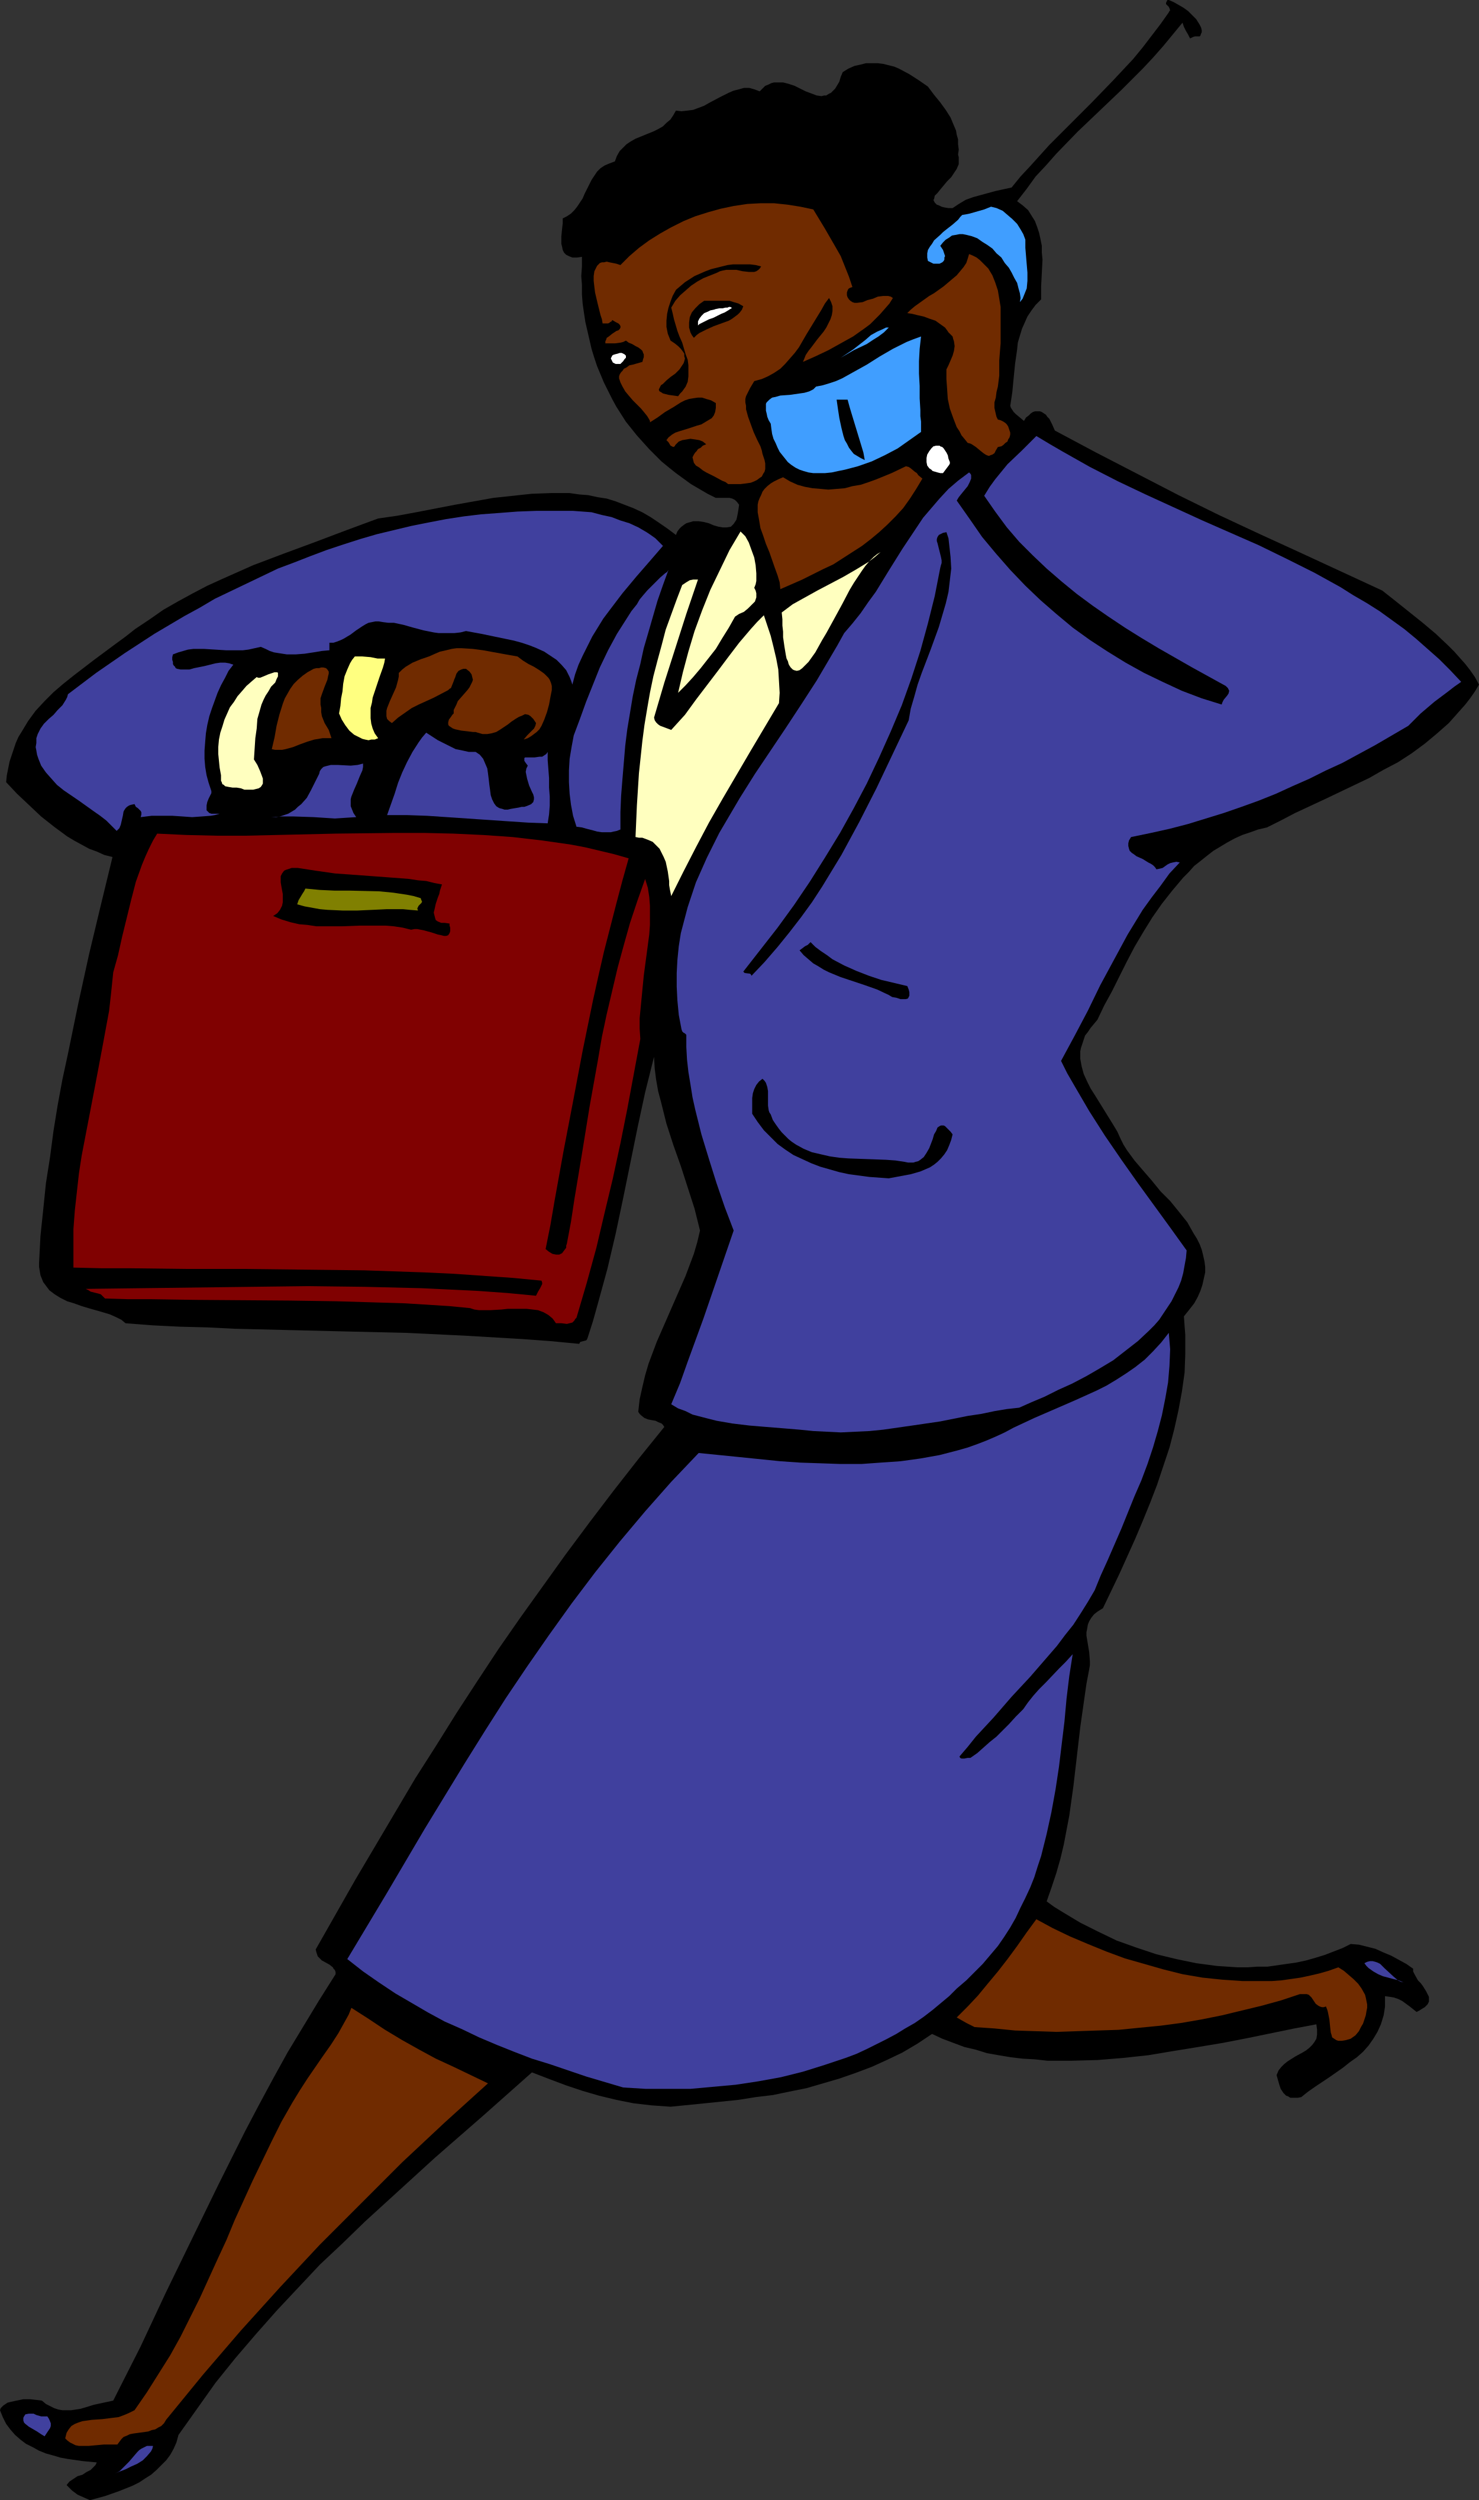 <?xml version="1.0" encoding="UTF-8" standalone="no"?>
<svg
   version="1.0"
   width="92.127mm"
   height="155.668mm"
   id="svg40"
   sodipodi:docname="In a Hurry 23.wmf"
   xmlns:inkscape="http://www.inkscape.org/namespaces/inkscape"
   xmlns:sodipodi="http://sodipodi.sourceforge.net/DTD/sodipodi-0.dtd"
   xmlns="http://www.w3.org/2000/svg"
   xmlns:svg="http://www.w3.org/2000/svg">
  <rect width="100%" height="100%" fill="#333333" stroke="none"/>
  <sodipodi:namedview
     id="namedview40"
     pagecolor="#ffffff"
     bordercolor="#000000"
     borderopacity="0.25"
     inkscape:showpageshadow="2"
     inkscape:pageopacity="0.0"
     inkscape:pagecheckerboard="0"
     inkscape:deskcolor="#d1d1d1"
     inkscape:document-units="mm" />
  <defs
     id="defs1">
    <pattern
       id="WMFhbasepattern"
       patternUnits="userSpaceOnUse"
       width="6"
       height="6"
       x="0"
       y="0" />
  </defs>
  <path
     style="fill:#000000;fill-opacity:1;fill-rule:evenodd;stroke:none"
     d="m 9.856,564.923 0.969,0.808 0.969,0.485 0.969,0.485 0.969,0.323 0.969,0.162 h 0.969 1.131 l 2.1,-0.323 1.131,-0.323 2.1,-0.646 2.262,-0.485 2.262,-0.485 6.463,-12.766 5.978,-12.766 6.14,-12.604 6.14,-12.604 6.301,-12.604 3.232,-6.14 3.393,-6.302 3.393,-6.14 3.716,-6.14 3.716,-6.14 3.878,-6.14 v -0.485 l -0.162,-0.485 -0.323,-0.323 -0.162,-0.323 -0.808,-0.646 -1.777,-0.97 -0.646,-0.646 -0.323,-0.323 -0.162,-0.485 -0.162,-0.485 -0.162,-0.646 4.686,-8.241 4.686,-8.241 4.686,-7.918 4.686,-7.918 4.686,-7.918 4.847,-7.595 4.847,-7.756 4.847,-7.433 5.009,-7.595 5.17,-7.433 5.332,-7.433 5.332,-7.433 5.655,-7.595 5.655,-7.433 5.817,-7.433 6.14,-7.595 -0.323,-0.485 -0.323,-0.323 -0.808,-0.323 -0.646,-0.323 -0.969,-0.162 -0.808,-0.162 -0.808,-0.323 -0.808,-0.646 -0.323,-0.323 -0.323,-0.485 0.323,-2.909 0.646,-2.909 0.646,-2.747 0.808,-2.747 0.969,-2.585 0.969,-2.585 2.262,-5.171 2.262,-5.171 2.262,-5.171 0.969,-2.585 0.969,-2.585 0.808,-2.747 0.646,-2.747 -0.646,-2.585 -0.646,-2.585 -1.616,-5.009 -1.616,-5.009 -1.777,-5.009 -1.616,-5.009 -1.293,-5.171 -0.646,-2.424 -0.485,-2.747 -0.323,-2.585 -0.162,-2.747 -2.1,8.403 -1.777,8.241 -3.393,16.644 -1.777,8.403 -1.939,8.241 -2.262,8.241 -1.131,4.04 -1.293,4.04 -0.162,0.323 -0.162,0.162 -1.293,0.323 -0.162,0.162 -0.162,0.323 -6.786,-0.646 -6.625,-0.485 -13.734,-0.808 -13.572,-0.646 -13.734,-0.323 -13.411,-0.323 -13.249,-0.323 -6.463,-0.323 -6.463,-0.162 -6.463,-0.323 -6.301,-0.485 -0.969,-0.808 -1.293,-0.646 -1.454,-0.646 -1.616,-0.485 -3.393,-0.97 -1.616,-0.485 -1.777,-0.646 -1.616,-0.485 -1.616,-0.808 -1.293,-0.808 -1.293,-0.97 -0.485,-0.646 -0.485,-0.646 -0.485,-0.646 -0.323,-0.808 -0.323,-0.808 -0.162,-0.97 -0.162,-0.97 v -0.97 l 0.323,-6.302 0.646,-6.14 0.646,-6.302 0.969,-6.14 0.808,-6.14 0.969,-5.979 1.131,-6.14 1.293,-5.979 2.424,-11.796 2.585,-11.796 2.747,-11.473 2.747,-11.311 -1.939,-0.485 -1.777,-0.808 -1.777,-0.646 -1.777,-0.97 -1.777,-0.97 -1.616,-0.97 -3.07,-2.262 -3.07,-2.424 -2.908,-2.747 -2.747,-2.585 -2.585,-2.747 0.162,-1.616 0.323,-1.616 0.323,-1.616 0.485,-1.454 0.485,-1.454 0.485,-1.454 0.646,-1.454 0.808,-1.293 1.454,-2.424 1.777,-2.424 2.1,-2.262 2.1,-2.101 2.262,-1.939 2.424,-1.939 4.847,-3.717 5.009,-3.717 2.424,-1.778 2.262,-1.778 3.393,-2.262 3.232,-2.262 3.393,-1.939 3.555,-1.939 3.393,-1.778 3.555,-1.616 7.271,-3.232 7.271,-2.747 7.433,-2.747 7.271,-2.747 7.433,-2.747 4.524,-0.646 4.363,-0.808 9.21,-1.778 4.524,-0.808 4.524,-0.808 4.524,-0.485 4.524,-0.485 4.524,-0.162 h 2.262 2.1 l 2.262,0.323 2.1,0.162 2.262,0.485 2.1,0.323 2.1,0.646 2.1,0.808 2.1,0.808 2.1,0.97 1.939,1.131 1.939,1.293 2.1,1.454 1.939,1.454 0.323,-0.808 0.485,-0.646 0.485,-0.485 0.646,-0.485 0.485,-0.323 0.485,-0.162 0.646,-0.162 0.485,-0.162 h 1.293 l 1.131,0.162 1.293,0.323 1.131,0.485 1.131,0.323 0.969,0.162 h 0.969 l 0.969,-0.162 0.323,-0.323 0.323,-0.323 0.323,-0.485 0.323,-0.485 0.162,-0.646 0.162,-0.808 0.162,-0.97 0.162,-1.131 -0.485,-0.646 -0.485,-0.485 -0.646,-0.323 -0.646,-0.162 h -0.808 -0.808 -0.808 -0.808 l -1.939,-0.97 -1.939,-1.131 -1.939,-1.131 -1.777,-1.293 -1.777,-1.293 -1.616,-1.293 -1.777,-1.454 -1.454,-1.454 -1.454,-1.454 -1.454,-1.616 -1.454,-1.616 -1.293,-1.616 -1.293,-1.616 -1.131,-1.778 -1.131,-1.778 -0.969,-1.778 -0.969,-1.939 -0.969,-1.939 -0.808,-1.939 -0.808,-1.939 -0.646,-1.939 -0.646,-2.101 -0.485,-2.101 -0.485,-2.101 -0.485,-2.101 -0.323,-2.101 -0.323,-2.262 -0.162,-2.101 v -2.262 l -0.162,-2.101 0.162,-2.262 v -2.262 l -1.131,0.162 h -1.131 l -0.808,-0.323 -0.646,-0.323 -0.485,-0.485 -0.323,-0.646 -0.162,-0.808 -0.162,-0.646 v -1.778 l 0.162,-1.616 0.162,-1.454 v -1.131 l 0.969,-0.485 0.969,-0.646 0.808,-0.808 0.646,-0.808 0.646,-0.97 0.646,-0.97 0.485,-1.131 0.485,-0.97 1.131,-2.262 0.646,-0.97 0.646,-0.97 0.808,-0.808 0.969,-0.646 1.131,-0.485 1.293,-0.485 0.485,-1.293 0.646,-1.131 0.808,-0.808 0.808,-0.808 0.969,-0.646 1.131,-0.646 4.363,-1.778 0.969,-0.485 1.131,-0.646 0.808,-0.808 0.969,-0.808 0.646,-0.97 0.646,-1.131 1.293,0.162 1.454,-0.162 1.293,-0.162 1.293,-0.485 1.293,-0.485 1.131,-0.646 2.424,-1.293 2.262,-1.131 1.131,-0.485 1.293,-0.323 1.131,-0.323 h 1.293 l 1.131,0.323 1.293,0.485 0.646,-0.646 0.646,-0.646 0.808,-0.323 0.646,-0.323 0.646,-0.162 h 0.808 1.293 l 1.293,0.323 1.454,0.485 1.293,0.646 1.293,0.646 1.293,0.485 1.293,0.485 1.131,0.162 0.646,-0.162 h 0.485 l 0.485,-0.323 0.646,-0.323 0.485,-0.485 0.485,-0.485 0.485,-0.808 0.485,-0.808 0.323,-1.131 0.485,-1.131 1.293,-0.808 1.454,-0.646 1.454,-0.323 1.293,-0.323 h 1.454 1.293 l 1.293,0.162 1.293,0.323 1.293,0.323 1.131,0.485 2.424,1.293 2.262,1.454 2.1,1.454 1.454,1.939 1.454,1.778 1.293,1.778 1.131,1.778 0.808,1.939 0.485,1.131 0.162,0.97 0.323,1.131 v 1.131 l 0.162,1.293 -0.162,1.131 0.162,0.646 v 0.485 0.646 0.485 l -0.485,1.131 -0.646,0.97 -0.646,0.97 -0.969,0.97 -0.808,0.97 -0.808,0.97 -0.646,0.808 -0.646,0.646 -0.162,0.808 -0.162,0.162 0.162,0.323 0.162,0.323 0.162,0.162 0.323,0.323 0.485,0.162 0.646,0.323 0.646,0.162 0.969,0.162 h 0.969 l 1.454,-0.97 1.616,-0.97 1.777,-0.646 1.777,-0.485 3.555,-0.97 3.716,-0.808 2.1,-2.585 2.262,-2.424 4.524,-5.009 5.009,-5.009 5.009,-5.009 4.847,-5.009 4.847,-5.171 2.262,-2.747 2.1,-2.747 2.1,-2.747 1.939,-2.747 0.162,-0.323 0.162,-0.162 L 275.327,1.939 275.165,1.616 274.842,1.293 274.519,0.97 V 0.646 L 274.681,0.323 274.842,0 h 0.323 l 1.131,0.485 1.131,0.646 1.131,0.646 1.131,0.808 0.969,0.97 0.969,0.97 0.808,1.293 0.323,0.646 0.162,0.646 v 0.485 l -0.162,0.323 -0.162,0.485 -0.162,0.162 h -0.323 -0.808 l -0.485,0.162 -0.646,0.323 -0.485,-0.97 -0.485,-0.808 -0.485,-0.97 -0.323,-0.97 -2.262,2.747 -2.262,2.747 -2.424,2.747 -2.424,2.585 -5.009,5.009 -10.341,9.857 -5.009,5.171 -2.424,2.747 -2.424,2.585 -2.1,2.909 -2.262,2.909 1.293,0.97 1.293,1.131 0.808,1.293 0.808,1.293 0.485,1.293 0.485,1.454 0.323,1.454 0.323,1.616 v 1.616 l 0.162,1.616 -0.323,6.302 v 3.07 l -1.293,1.293 -0.969,1.293 -0.969,1.454 -0.646,1.454 -0.646,1.454 -0.485,1.616 -0.485,1.616 -0.162,1.616 -0.485,3.393 -0.323,3.232 -0.323,3.393 -0.485,3.232 0.162,0.485 0.323,0.485 0.323,0.485 0.485,0.485 0.969,0.808 0.969,0.808 0.485,-0.808 0.646,-0.485 0.485,-0.485 0.485,-0.323 0.485,-0.162 h 0.485 0.646 l 0.485,0.162 0.485,0.323 0.485,0.323 0.323,0.485 0.485,0.485 0.646,1.293 0.646,1.454 9.695,5.171 9.695,5.009 9.695,5.009 9.533,4.686 9.695,4.525 9.533,4.363 19.228,8.888 3.07,2.424 3.232,2.585 3.232,2.585 3.07,2.585 2.908,2.747 1.454,1.454 1.293,1.454 1.293,1.454 1.131,1.454 1.131,1.616 0.969,1.778 -0.969,1.616 -1.131,1.616 -1.131,1.454 -1.293,1.454 -2.585,2.909 -2.747,2.424 -2.908,2.424 -3.07,2.262 -3.232,2.101 -3.393,1.778 -3.393,1.939 -3.393,1.616 -7.109,3.393 -6.948,3.232 -3.393,1.778 -3.232,1.616 -2.1,0.485 -1.777,0.646 -1.939,0.646 -1.777,0.808 -1.777,0.97 -1.616,0.97 -1.616,0.97 -1.454,1.131 -1.616,1.293 -1.454,1.131 -1.293,1.454 -1.293,1.293 -2.585,3.07 -2.424,3.07 -2.262,3.232 -2.1,3.393 -2.1,3.555 -1.777,3.393 -1.777,3.555 -1.777,3.555 -1.777,3.232 -1.616,3.393 -0.808,0.97 -0.808,0.97 -0.646,0.97 -0.646,0.808 -0.323,0.97 -0.323,0.97 -0.323,0.97 -0.162,0.808 v 0.97 0.808 l 0.323,1.778 0.485,1.778 0.808,1.778 0.808,1.616 1.131,1.778 2.1,3.393 2.1,3.393 0.969,1.616 0.808,1.778 0.646,1.293 0.808,1.293 1.777,2.424 1.939,2.262 2.1,2.424 2.1,2.585 2.262,2.262 2.1,2.585 1.939,2.424 1.454,2.585 0.808,1.293 0.646,1.293 0.485,1.293 0.323,1.293 0.323,1.454 0.162,1.293 v 1.293 l -0.323,1.454 -0.323,1.454 -0.485,1.454 -0.646,1.454 -0.808,1.454 -1.131,1.454 -1.293,1.616 0.162,2.262 0.162,2.101 v 4.525 l -0.162,4.363 -0.646,4.525 -0.808,4.363 -0.969,4.363 -1.131,4.363 -1.454,4.363 -1.454,4.363 -1.616,4.201 -1.777,4.363 -1.777,4.201 -3.716,8.241 -3.878,8.08 -1.293,0.808 -0.808,0.646 -0.646,0.808 -0.485,0.808 -0.323,0.808 -0.162,0.97 -0.162,0.808 v 0.808 l 0.323,1.939 0.323,1.939 0.162,2.101 v 0.97 l -0.162,0.97 -0.646,3.393 -0.485,3.393 -0.969,6.787 -1.616,13.897 -0.969,6.948 -0.646,3.393 -0.646,3.393 -0.808,3.393 -0.969,3.393 -1.131,3.393 -1.131,3.232 1.777,1.293 2.1,1.293 4.039,2.424 4.201,2.101 4.363,2.101 4.524,1.616 4.847,1.616 4.686,1.131 4.686,0.97 4.847,0.646 2.424,0.162 2.424,0.162 h 2.424 l 2.262,-0.162 h 2.424 l 2.262,-0.323 2.262,-0.323 2.262,-0.323 2.262,-0.485 2.262,-0.646 2.1,-0.646 2.1,-0.808 2.1,-0.808 1.939,-0.97 1.939,0.162 1.939,0.485 1.939,0.485 1.777,0.808 1.939,0.808 1.777,0.97 1.777,0.97 1.616,1.131 v 0.646 l 0.323,0.646 0.808,1.454 0.646,0.646 0.485,0.646 0.808,1.293 0.323,0.646 0.323,0.646 v 0.485 0.646 l -0.323,0.646 -0.646,0.646 -0.808,0.485 -0.485,0.323 -0.646,0.323 -1.616,-1.293 -1.777,-1.293 -0.969,-0.485 -0.969,-0.323 -0.969,-0.162 -1.131,-0.162 v 1.293 1.131 l -0.162,1.131 -0.162,0.97 -0.646,2.101 -0.808,1.778 -0.969,1.616 -1.131,1.616 -1.293,1.454 -1.454,1.293 -1.616,1.131 -1.616,1.293 -3.232,2.262 -3.393,2.262 -1.616,1.131 -1.616,1.293 -0.808,0.162 h -0.646 -0.646 -0.485 l -0.485,-0.323 -0.485,-0.162 -0.646,-0.646 -0.646,-0.97 -0.323,-0.97 -0.646,-2.262 0.485,-1.131 0.646,-0.808 0.646,-0.646 0.808,-0.646 1.777,-1.131 1.777,-0.97 0.808,-0.485 0.808,-0.646 0.646,-0.646 0.485,-0.646 0.485,-0.808 0.162,-0.97 v -1.131 l -0.162,-1.293 -2.585,0.485 -2.585,0.485 -5.494,1.131 -5.494,1.131 -5.817,1.131 -5.817,0.97 -5.978,0.97 -5.817,0.97 -5.978,0.646 -5.978,0.485 -5.978,0.162 h -2.908 -2.908 l -2.908,-0.323 -2.908,-0.162 -2.747,-0.323 -2.908,-0.485 -2.747,-0.485 -2.585,-0.808 -2.747,-0.646 -2.585,-0.97 -2.585,-0.97 -2.424,-1.131 -3.393,2.262 -3.555,2.101 -3.716,1.778 -3.555,1.616 -3.878,1.454 -3.716,1.293 -3.878,1.131 -3.878,1.131 -4.039,0.808 -3.878,0.808 -4.039,0.485 -4.039,0.646 -7.917,0.808 -8.079,0.808 -2.262,-0.162 -2.262,-0.162 -4.201,-0.485 -4.039,-0.808 -4.039,-0.97 -3.878,-1.131 -3.878,-1.293 -3.878,-1.454 -4.201,-1.616 -11.472,10.18 -11.31,9.857 -10.987,10.019 -5.494,5.009 -5.332,5.171 -5.332,5.009 -5.009,5.332 -5.009,5.333 -5.009,5.656 -4.847,5.656 -4.686,5.817 -4.363,6.14 -4.363,6.14 -0.485,1.778 -0.646,1.454 -0.808,1.454 -0.969,1.293 -1.131,1.131 -1.131,1.131 -1.293,1.131 -1.293,0.808 -1.454,0.97 -1.616,0.808 -1.616,0.646 -1.616,0.646 -3.232,1.131 -3.555,0.97 -1.454,-0.646 -1.454,-0.646 -1.293,-0.97 -0.646,-0.646 -0.646,-0.646 0.646,-0.808 0.969,-0.646 0.969,-0.646 1.131,-0.323 0.969,-0.646 0.969,-0.485 0.808,-0.808 0.323,-0.323 0.323,-0.646 -3.393,-0.323 -3.393,-0.485 -1.777,-0.323 -1.616,-0.485 -1.777,-0.485 L 9.21,576.719 7.756,575.911 6.14,575.103 4.847,574.133 3.555,573.002 2.424,571.709 1.454,570.417 0.646,568.801 0,567.185 l 0.162,-0.485 0.323,-0.323 0.323,-0.323 0.485,-0.323 0.485,-0.323 0.646,-0.162 1.454,-0.323 1.616,-0.323 h 1.616 l 1.454,0.162 z"
     id="path1" />
  <path
     style="fill:#40409e;fill-opacity:1;fill-rule:evenodd;stroke:none"
     d="m 11.149,568.639 0.323,0.485 0.162,0.323 0.323,0.808 v 0.646 l -0.162,0.485 -0.323,0.485 -0.323,0.485 -0.646,0.97 -0.808,-0.485 -0.969,-0.646 -1.939,-1.131 -0.808,-0.646 -0.323,-0.323 -0.162,-0.485 v -0.323 -0.323 l 0.162,-0.323 0.323,-0.485 0.808,-0.162 h 0.646 0.485 l 0.646,0.323 1.131,0.323 h 0.646 z"
     id="path2" />
  <path
     style="fill:#702b00;fill-opacity:1;fill-rule:evenodd;stroke:none"
     d="m 31.669,567.185 2.908,-4.201 2.747,-4.363 2.747,-4.363 2.424,-4.363 2.262,-4.525 2.262,-4.525 4.201,-9.211 2.1,-4.525 1.939,-4.686 4.201,-9.211 2.262,-4.686 2.262,-4.686 2.262,-4.525 2.585,-4.525 1.777,-2.909 1.777,-2.747 1.777,-2.585 1.777,-2.585 1.939,-2.747 1.777,-2.747 1.616,-2.909 0.808,-1.454 0.646,-1.616 4.039,2.585 3.878,2.585 4.039,2.424 4.039,2.262 3.878,2.101 4.201,1.939 8.079,3.878 -10.179,9.211 -10.018,9.372 -9.695,9.695 -9.695,9.695 -9.371,10.019 -9.21,10.18 -8.887,10.342 -8.725,10.665 -0.485,0.808 -0.646,0.646 -0.646,0.323 -0.808,0.485 -0.808,0.162 -0.808,0.323 -3.555,0.485 -0.808,0.162 -0.646,0.323 -0.808,0.323 -0.485,0.485 -0.485,0.646 -0.485,0.646 h -1.616 -1.616 l -1.777,0.162 -1.777,0.162 h -1.454 -0.808 l -0.808,-0.162 -0.646,-0.323 -0.646,-0.323 -0.646,-0.485 -0.485,-0.485 0.323,-1.293 0.485,-0.808 0.646,-0.808 0.808,-0.485 0.808,-0.323 0.969,-0.323 1.131,-0.162 1.131,-0.162 2.424,-0.162 2.585,-0.323 1.293,-0.162 1.293,-0.485 1.131,-0.485 z"
     id="path3" />
  <path
     style="fill:#40409e;fill-opacity:1;fill-rule:evenodd;stroke:none"
     d="m 15.996,163.369 6.625,-5.009 6.786,-4.686 6.948,-4.525 7.109,-4.201 3.555,-1.939 3.555,-2.101 3.716,-1.778 3.716,-1.778 3.716,-1.778 3.716,-1.778 3.878,-1.454 3.716,-1.454 3.878,-1.454 3.878,-1.293 4.039,-1.293 3.878,-1.131 4.039,-0.97 4.039,-0.97 4.039,-0.808 4.201,-0.808 4.201,-0.646 4.039,-0.485 4.363,-0.323 4.201,-0.323 4.363,-0.162 h 4.363 4.363 l 4.363,0.323 2.424,0.646 2.262,0.485 2.1,0.808 2.1,0.646 2.1,0.97 1.939,1.131 0.969,0.646 1.131,0.808 0.808,0.808 0.969,0.97 -3.07,3.555 -3.232,3.717 -3.232,3.878 -3.07,4.04 -1.454,1.939 -1.293,2.101 -1.293,2.101 -1.131,2.262 -1.131,2.262 -0.969,2.101 -0.808,2.262 -0.646,2.424 -0.323,-0.97 -0.323,-0.808 -0.808,-1.616 -1.131,-1.293 -1.131,-1.131 -1.454,-0.97 -1.454,-0.97 -1.777,-0.808 -1.616,-0.646 -1.939,-0.646 -1.777,-0.485 -3.878,-0.808 -3.878,-0.808 -1.777,-0.323 -1.777,-0.323 -1.293,0.323 -1.454,0.162 h -1.293 -1.293 -1.131 l -1.131,-0.162 -2.424,-0.485 -2.424,-0.646 -2.262,-0.646 -2.262,-0.485 h -1.293 l -1.293,-0.162 -0.969,-0.162 h -0.808 l -0.808,0.162 -0.808,0.162 -0.646,0.323 -0.808,0.485 -1.454,0.97 -1.293,0.97 -1.616,0.97 -0.646,0.323 -0.808,0.323 -0.969,0.323 h -0.969 v 1.778 l -1.777,0.162 -1.939,0.323 -2.1,0.323 -2.1,0.162 h -2.1 l -2.1,-0.323 -0.969,-0.162 -0.969,-0.323 -0.969,-0.485 -1.131,-0.485 -1.454,0.323 -1.454,0.323 -1.293,0.162 H 55.906 53.159 l -2.585,-0.162 -2.585,-0.162 H 45.565 l -1.293,0.162 -1.131,0.323 -1.131,0.323 -1.293,0.485 -0.162,0.646 v 0.646 l 0.162,0.485 v 0.485 l 0.162,0.323 0.323,0.323 0.162,0.323 0.323,0.162 0.808,0.162 h 0.969 1.131 l 1.131,-0.323 2.424,-0.485 2.585,-0.646 1.131,-0.162 h 1.131 l 0.969,0.162 0.969,0.323 -1.131,1.454 -0.808,1.616 -0.969,1.778 -0.808,1.778 -0.646,1.778 -0.646,1.778 -0.646,1.939 -0.485,2.101 -0.323,1.939 -0.162,1.939 -0.162,2.101 v 1.939 l 0.162,1.939 0.323,1.939 0.485,1.778 0.646,1.939 v 0.162 0.323 l -0.323,0.646 -0.323,0.646 -0.323,0.808 -0.162,0.808 v 0.808 0.323 l 0.323,0.323 0.323,0.323 0.485,0.162 h 1.939 l -1.131,0.323 -0.969,0.162 -2.1,0.162 -2.262,0.162 -2.262,-0.162 -2.424,-0.162 h -2.424 -2.424 l -2.585,0.323 0.162,-0.646 v -0.485 l -0.162,-0.323 -0.646,-0.646 -0.485,-0.323 -0.162,-0.323 -0.162,-0.323 -0.808,0.162 -0.485,0.162 -0.485,0.323 -0.323,0.323 -0.323,0.485 -0.162,0.323 -0.162,0.97 -0.485,2.101 -0.323,0.808 -0.323,0.323 -0.323,0.323 -1.131,-1.131 -1.293,-1.293 -1.454,-1.131 -1.616,-1.131 -3.393,-2.424 -3.555,-2.424 -1.616,-1.293 -1.293,-1.454 -1.293,-1.454 -1.131,-1.616 -0.323,-0.808 -0.323,-0.808 -0.323,-0.97 -0.162,-0.97 -0.162,-0.808 0.162,-0.97 v -1.131 l 0.323,-0.97 0.323,-0.646 0.323,-0.646 0.808,-1.131 1.131,-1.131 1.131,-0.97 0.969,-1.131 1.131,-1.131 0.808,-1.293 0.323,-0.646 z"
     id="path4" />
  <path
     style="fill:#800101;fill-opacity:1;fill-rule:evenodd;stroke:none"
     d="m 37.001,196.172 6.948,0.323 6.948,0.162 h 7.109 l 6.948,-0.162 14.057,-0.323 13.896,-0.162 h 6.948 l 6.948,0.162 6.948,0.323 6.948,0.485 6.948,0.808 3.393,0.485 3.393,0.485 3.393,0.646 3.393,0.808 3.393,0.808 3.393,0.97 -1.454,5.171 -1.454,5.494 -1.454,5.656 -1.454,5.656 -1.293,5.656 -1.293,5.817 -2.424,11.796 -2.262,11.958 -2.262,11.796 -2.1,11.635 -0.969,5.656 -1.131,5.656 0.808,0.646 0.808,0.485 0.808,0.162 h 0.808 l 0.646,-0.323 0.485,-0.646 0.485,-0.646 v -0.485 l 0.162,-0.485 0.969,-5.171 0.808,-5.333 1.777,-10.665 1.777,-10.988 1.939,-10.827 0.969,-5.656 1.131,-5.333 1.293,-5.494 1.293,-5.494 1.454,-5.333 1.454,-5.171 1.777,-5.332 1.777,-5.009 0.646,2.101 0.323,2.101 0.162,2.101 v 2.262 2.262 l -0.162,2.262 -0.646,4.848 -0.646,4.848 -0.485,5.009 -0.485,5.009 v 2.424 l 0.162,2.424 -3.07,16.482 -1.616,8.08 -1.777,8.241 -1.939,8.08 -1.939,8.241 -2.262,8.241 -2.424,8.241 -0.323,0.323 -0.162,0.323 -0.485,0.485 -0.646,0.162 -0.646,0.162 -1.293,-0.162 h -0.646 -0.646 l -0.323,-0.485 -0.485,-0.646 -0.969,-0.808 -1.131,-0.646 -1.293,-0.485 -1.293,-0.162 -1.454,-0.162 h -1.454 -1.454 -1.454 l -1.454,0.162 -2.747,0.162 h -1.293 -1.293 l -1.131,-0.162 -0.969,-0.323 -5.009,-0.485 -5.17,-0.323 -5.17,-0.323 -5.332,-0.162 -10.826,-0.323 -10.987,-0.162 -21.974,-0.162 -10.826,-0.162 h -5.332 l -5.332,-0.162 -0.485,-0.485 -0.485,-0.485 -0.485,-0.162 -0.646,-0.162 -1.293,-0.323 -0.485,-0.323 -0.646,-0.323 12.926,-0.162 13.088,-0.162 13.088,-0.162 13.249,-0.162 13.249,0.162 13.411,0.323 6.786,0.323 6.625,0.323 6.786,0.485 6.786,0.646 0.485,-0.97 0.485,-0.808 0.485,-0.97 v -0.323 l -0.162,-0.485 -6.786,-0.646 -6.948,-0.485 -6.948,-0.485 -6.948,-0.323 -14.057,-0.485 -13.896,-0.162 -14.057,-0.162 H 44.11 l -13.572,-0.162 h -6.625 l -6.625,-0.162 v -4.525 -4.525 l 0.323,-4.363 0.485,-4.363 0.485,-4.363 0.646,-4.201 1.616,-8.403 0.808,-4.201 0.808,-4.201 1.616,-8.564 0.808,-4.363 0.808,-4.363 0.485,-4.363 0.485,-4.686 1.131,-4.04 0.969,-4.363 2.1,-8.564 1.131,-4.363 1.454,-4.04 0.808,-1.939 0.808,-1.778 0.969,-1.939 z"
     id="path5" />
  <path
     style="fill:#40409e;fill-opacity:1;fill-rule:evenodd;stroke:none"
     d="m 36.032,575.588 -0.162,0.646 -0.323,0.646 -0.969,1.131 -0.969,0.97 -1.293,0.808 -1.454,0.646 -1.293,0.646 -2.908,1.131 0.808,-0.323 0.646,-0.323 1.131,-1.131 1.131,-1.131 0.969,-1.131 0.969,-1.131 0.485,-0.485 0.485,-0.323 0.646,-0.323 0.646,-0.323 h 0.808 z"
     id="path6" />
  <path
     style="fill:#ffffbf;fill-opacity:1;fill-rule:evenodd;stroke:none"
     d="m 60.43,159.329 0.323,0.162 h 0.485 l 0.808,-0.323 1.131,-0.485 0.969,-0.323 0.485,-0.162 h 0.485 0.162 l 0.162,0.162 v 0.323 0.485 l -0.323,0.646 -0.323,0.808 -0.969,0.97 -0.646,1.131 -0.646,0.97 -0.485,0.97 -0.485,1.131 -0.323,1.131 -0.646,2.262 -0.162,2.262 -0.323,2.262 -0.323,5.009 0.808,1.293 0.646,1.454 0.485,1.293 0.162,0.485 v 0.646 0.485 l -0.162,0.323 -0.323,0.485 -0.485,0.323 -0.646,0.162 -0.646,0.162 h -0.969 -1.131 l -0.808,-0.323 -0.969,-0.162 h -0.969 l -0.969,-0.162 -0.808,-0.162 -0.323,-0.323 -0.323,-0.162 -0.162,-0.485 -0.162,-0.323 v -0.646 -0.646 l -0.323,-1.778 -0.162,-1.616 -0.162,-1.616 v -1.616 l 0.162,-1.778 0.323,-1.616 0.485,-1.454 0.485,-1.616 0.646,-1.454 0.646,-1.454 0.969,-1.293 0.808,-1.293 1.131,-1.293 0.969,-1.131 1.293,-1.131 z"
     id="path7" />
  <path
     style="fill:#000000;fill-opacity:1;fill-rule:evenodd;stroke:none"
     d="m 70.124,204.251 2.1,0.323 2.1,0.323 4.524,0.646 8.887,0.646 4.363,0.323 4.201,0.323 2.1,0.323 1.939,0.162 1.939,0.485 1.777,0.323 -0.485,1.454 -0.162,0.808 -0.323,0.808 -0.485,1.454 -0.323,1.454 -0.162,0.646 0.162,0.646 0.162,0.646 0.162,0.485 0.485,0.323 0.808,0.323 h 0.808 l 1.131,0.162 v 0.485 l 0.162,0.485 v 0.808 l -0.162,0.485 -0.323,0.485 -0.485,0.162 h -0.485 l -0.646,-0.162 -0.808,-0.162 -1.454,-0.485 -1.777,-0.485 -0.808,-0.162 -0.808,-0.162 h -0.646 l -0.808,0.162 -1.939,-0.485 -2.1,-0.323 -1.939,-0.162 h -2.1 -4.039 l -4.201,0.162 h -4.039 -1.939 l -2.1,-0.323 -1.939,-0.162 -2.1,-0.485 -2.1,-0.646 -1.939,-0.808 0.485,-0.323 0.485,-0.323 0.646,-0.808 0.485,-0.97 0.162,-0.808 v -0.97 -0.97 l -0.323,-1.778 -0.162,-0.97 v -0.808 -0.646 l 0.323,-0.646 0.485,-0.646 0.323,-0.162 0.485,-0.162 0.485,-0.162 0.485,-0.162 h 0.808 z"
     id="path8" />
  <path
     style="fill:#40409e;fill-opacity:1;fill-rule:evenodd;stroke:none"
     d="m 75.133,182.113 0.162,-0.646 0.323,-0.485 0.485,-0.485 0.485,-0.162 0.646,-0.162 0.646,-0.162 h 1.616 l 3.07,0.162 1.616,-0.162 0.646,-0.162 0.646,-0.162 v 0.808 l -0.162,0.808 -0.646,1.454 -0.646,1.616 -0.646,1.454 -0.646,1.616 -0.162,0.646 v 0.808 0.808 l 0.323,0.808 0.323,0.808 0.646,0.97 -2.585,0.162 -2.424,0.162 -5.009,-0.323 -4.847,-0.162 h -2.585 l -2.585,0.162 h 1.131 l 0.969,-0.162 0.969,-0.323 0.969,-0.323 0.808,-0.485 0.808,-0.485 0.646,-0.646 0.808,-0.646 1.293,-1.454 0.969,-1.778 0.969,-1.939 z"
     id="path9" />
  <path
     style="fill:#702b00;fill-opacity:1;fill-rule:evenodd;stroke:none"
     d="m 73.841,157.39 0.646,-0.162 h 0.646 l 0.485,-0.162 h 0.485 l 0.646,0.162 0.323,0.323 0.323,0.485 v 0.485 l -0.162,0.646 -0.162,0.808 -0.646,1.616 -0.646,1.778 -0.323,0.97 v 0.646 0.808 l 0.162,0.808 v 0.97 l 0.162,0.97 0.323,0.808 0.323,0.808 0.969,1.616 0.323,0.97 0.323,0.97 h -0.969 -1.131 l -0.969,0.162 -0.969,0.162 -1.616,0.485 -1.777,0.646 -1.616,0.646 -1.777,0.485 -0.808,0.162 H 65.6 64.792 l -0.808,-0.162 0.646,-2.747 0.485,-2.747 0.646,-2.585 0.808,-2.585 0.485,-1.293 0.646,-1.131 0.646,-1.131 0.808,-1.131 0.969,-0.97 1.131,-0.97 1.131,-0.808 z"
     id="path10" />
  <path
     style="fill:#808001;fill-opacity:1;fill-rule:evenodd;stroke:none"
     d="m 71.902,209.099 3.393,0.323 3.393,0.162 h 3.555 l 6.948,0.162 3.393,0.323 3.232,0.485 1.616,0.323 1.616,0.485 0.162,0.485 0.162,0.323 -0.162,0.323 -0.323,0.323 -0.323,0.323 -0.162,0.323 -0.162,0.323 0.162,0.485 -1.939,-0.162 -1.616,-0.162 h -3.716 l -3.393,0.162 -3.555,0.162 h -3.555 l -3.555,-0.162 -1.777,-0.162 -1.777,-0.323 -1.777,-0.323 -1.777,-0.485 0.323,-0.97 0.485,-0.808 0.485,-0.808 0.323,-0.485 z"
     id="path11" />
  <path
     style="fill:#40409e;fill-opacity:1;fill-rule:evenodd;stroke:none"
     d="m 164.485,341.927 9.695,0.97 9.533,0.97 4.686,0.323 4.847,0.162 4.686,0.162 h 4.847 l 4.524,-0.323 4.686,-0.323 4.686,-0.646 4.524,-0.808 4.363,-1.131 2.262,-0.646 2.262,-0.808 2.1,-0.808 2.262,-0.97 2.1,-0.97 2.1,-1.131 4.847,-2.262 4.847,-2.101 4.847,-2.101 5.009,-2.262 2.262,-1.131 2.424,-1.454 2.262,-1.454 2.1,-1.454 2.262,-1.778 1.939,-1.939 1.939,-2.101 1.777,-2.262 0.323,3.878 -0.162,3.878 -0.323,3.878 -0.646,3.717 -0.808,4.04 -0.969,3.717 -1.131,3.878 -1.293,3.878 -1.454,3.878 -1.616,3.717 -3.07,7.595 -3.232,7.433 -1.616,3.555 -1.454,3.555 -1.616,2.747 -1.616,2.585 -1.777,2.747 -1.939,2.424 -1.939,2.585 -2.1,2.424 -4.201,4.848 -4.363,4.686 -4.201,4.848 -4.201,4.525 -1.939,2.424 -1.939,2.262 0.162,0.323 0.323,0.162 h 0.323 0.323 l 0.808,-0.162 h 0.646 l 1.616,-1.131 1.454,-1.293 1.454,-1.293 1.616,-1.293 1.454,-1.454 1.454,-1.454 1.616,-1.778 1.777,-1.778 1.131,-1.616 1.293,-1.616 1.293,-1.454 1.616,-1.616 3.07,-3.232 1.616,-1.616 1.616,-1.778 -0.808,5.171 -0.646,5.333 -0.485,5.332 -1.293,10.665 -0.808,5.332 -0.969,5.333 -1.131,5.171 -1.293,5.171 -0.808,2.424 -0.808,2.585 -0.969,2.424 -1.131,2.424 -1.131,2.262 -1.131,2.424 -1.293,2.262 -1.454,2.262 -1.454,2.101 -1.777,2.101 -1.777,2.101 -1.939,1.939 -1.939,1.939 -2.262,1.939 -1.777,1.778 -1.939,1.616 -1.939,1.616 -2.1,1.616 -2.1,1.454 -2.262,1.293 -2.1,1.293 -2.424,1.293 -2.262,1.131 -2.262,1.131 -2.424,1.131 -2.585,0.97 -4.847,1.616 -5.17,1.616 -5.17,1.293 -5.332,0.97 -5.332,0.808 -5.332,0.485 -5.332,0.485 h -5.332 -5.17 l -5.332,-0.323 -8.725,-2.585 -8.564,-2.909 -4.201,-1.293 -4.201,-1.616 -4.039,-1.616 -4.201,-1.778 -4.039,-1.939 -4.039,-1.778 -3.878,-2.101 -3.878,-2.262 -3.878,-2.262 -3.878,-2.585 -3.716,-2.585 -3.716,-2.909 9.21,-15.351 9.048,-15.351 9.371,-15.351 4.847,-7.756 4.847,-7.595 5.009,-7.433 5.17,-7.433 5.332,-7.433 5.494,-7.272 5.817,-7.272 5.978,-7.11 6.14,-6.948 3.232,-3.393 z"
     id="path12" />
  <path
     style="fill:#ffff80;fill-opacity:1;fill-rule:evenodd;stroke:none"
     d="m 83.535,154.481 h 0.969 0.808 l 1.939,0.162 1.616,0.323 h 0.969 0.808 l -0.162,0.97 -0.323,1.131 -0.808,2.262 -0.808,2.424 -0.808,2.424 -0.162,1.131 -0.323,1.293 v 1.293 1.131 l 0.162,1.293 0.323,1.131 0.485,1.131 0.808,1.131 -0.808,0.323 h -0.808 l -0.646,0.162 -0.808,-0.162 -0.646,-0.162 -0.646,-0.323 -0.646,-0.323 -0.646,-0.323 -1.131,-0.97 -0.969,-1.293 -0.808,-1.293 -0.646,-1.454 0.323,-1.778 0.162,-1.778 0.323,-1.616 0.162,-1.778 0.323,-1.778 0.646,-1.616 0.646,-1.454 0.485,-0.808 z"
     id="path13" />
  <path
     style="fill:#40409e;fill-opacity:1;fill-rule:evenodd;stroke:none"
     d="m 100.339,172.418 2.747,1.778 2.908,1.454 1.293,0.646 1.616,0.323 1.454,0.323 h 1.616 l 0.485,0.323 0.485,0.323 0.808,0.97 0.485,1.131 0.485,1.131 0.162,1.131 0.162,1.293 0.162,1.454 0.162,1.131 0.162,1.293 0.323,0.97 0.485,0.97 0.485,0.646 0.485,0.323 0.323,0.162 0.646,0.162 0.485,0.162 h 0.808 l 0.646,-0.162 0.969,-0.162 0.969,-0.162 0.646,-0.162 h 0.646 l 0.485,-0.162 0.808,-0.323 0.323,-0.162 0.485,-0.485 0.162,-0.646 v -0.485 l -0.162,-0.646 -0.323,-0.646 -0.646,-1.454 -0.485,-1.616 -0.162,-0.808 -0.162,-0.808 0.162,-0.808 0.323,-0.646 -0.485,-0.646 -0.323,-0.485 v -0.323 -0.323 l 0.162,-0.162 h 0.323 0.808 1.131 l 1.131,-0.162 h 0.646 l 0.485,-0.323 0.485,-0.323 0.323,-0.485 v 1.939 l 0.323,4.201 v 2.262 l 0.162,2.101 v 2.101 l -0.162,2.101 -0.323,2.101 -4.524,-0.162 -4.847,-0.323 -9.533,-0.646 -9.533,-0.646 -4.686,-0.162 h -4.686 l 1.777,-5.009 0.808,-2.585 0.969,-2.424 1.131,-2.424 1.293,-2.424 1.454,-2.262 0.808,-1.131 z"
     id="path14" />
  <path
     style="fill:#702b00;fill-opacity:1;fill-rule:evenodd;stroke:none"
     d="m 100.986,154.481 1.454,-0.646 1.131,-0.485 1.454,-0.323 1.293,-0.323 1.131,-0.162 h 1.293 l 2.585,0.162 2.424,0.323 5.332,0.97 2.747,0.485 1.293,0.97 1.293,0.808 0.646,0.323 0.646,0.323 1.293,0.808 1.131,0.808 0.485,0.485 0.485,0.485 0.323,0.485 0.323,0.808 0.162,0.646 v 0.97 l -0.323,1.616 -0.323,1.778 -0.485,1.778 -0.646,1.778 -0.646,1.454 -0.485,0.808 -0.646,0.646 -0.646,0.485 -0.646,0.485 -0.808,0.485 -0.969,0.323 0.808,-0.97 0.808,-0.808 0.808,-0.808 0.323,-0.646 0.162,-0.646 -0.323,-0.485 -0.323,-0.485 -0.323,-0.323 -0.323,-0.323 -0.485,-0.323 -0.808,-0.162 -0.646,0.323 -0.808,0.323 -0.808,0.485 -0.969,0.646 -0.808,0.646 -0.969,0.646 -0.969,0.646 -0.808,0.485 -1.131,0.323 -0.969,0.162 h -1.131 l -1.131,-0.323 -0.485,-0.162 h -0.646 l -1.293,-0.162 -1.454,-0.162 -1.454,-0.323 -0.485,-0.162 -0.485,-0.323 -0.485,-0.323 -0.162,-0.323 v -0.485 l 0.162,-0.646 0.485,-0.646 0.323,-0.485 0.323,-0.323 v -0.808 l 0.323,-0.646 0.323,-0.646 0.323,-0.808 1.131,-1.293 1.131,-1.293 0.485,-0.646 0.323,-0.646 0.323,-0.646 0.162,-0.485 -0.162,-0.646 -0.162,-0.646 -0.485,-0.646 -0.808,-0.646 h -0.646 l -0.485,0.162 -0.323,0.162 -0.323,0.162 -0.485,0.646 -0.323,0.97 -0.162,0.323 -0.162,0.485 -0.323,0.808 -0.323,0.808 -0.323,0.162 -0.323,0.323 -3.393,1.778 -3.555,1.616 -1.616,0.808 -1.616,1.131 -1.616,1.131 -1.454,1.293 -0.646,-0.485 -0.485,-0.485 -0.162,-0.646 v -0.646 -0.646 l 0.162,-0.646 0.646,-1.616 1.454,-3.232 0.485,-1.778 0.162,-0.808 v -0.808 l 0.808,-0.808 0.808,-0.646 0.808,-0.485 0.808,-0.485 1.939,-0.808 z"
     id="path15" />
  <path
     style="fill:#40409e;fill-opacity:1;fill-rule:evenodd;stroke:none"
     d="m 149.943,142.2 0.646,-1.131 0.808,-0.97 0.969,-1.131 0.969,-0.97 2.1,-2.101 1.131,-0.97 0.485,-0.323 0.323,-0.485 -1.293,3.555 -1.293,3.717 -2.1,7.272 -1.131,3.878 -0.808,3.717 -0.969,3.717 -0.808,3.878 -0.646,3.878 -0.646,3.878 -0.485,3.878 -0.323,3.878 -0.323,3.878 -0.323,4.04 -0.162,3.878 v 4.04 l -0.808,0.323 -0.808,0.162 -0.646,0.162 h -0.808 -1.293 l -1.131,-0.162 -1.131,-0.323 -1.293,-0.323 -1.131,-0.323 -1.293,-0.162 -0.808,-2.585 -0.485,-2.585 -0.323,-2.585 -0.162,-2.747 v -2.747 l 0.162,-2.747 0.485,-2.909 0.485,-2.585 1.454,-3.878 1.454,-4.04 1.616,-4.04 1.616,-4.04 1.939,-4.04 2.1,-3.878 1.131,-1.778 1.131,-1.778 1.131,-1.778 z"
     id="path16" />
  <path
     style="fill:#000000;fill-opacity:1;fill-rule:evenodd;stroke:none"
     d="m 147.358,41.691 0.323,-1.616 0.646,-1.131 0.646,-0.97 0.808,-0.97 0.969,-0.646 1.131,-0.646 2.262,-0.97 0.969,-0.485 1.293,-0.485 1.131,-0.646 0.969,-0.646 0.969,-0.646 0.808,-0.808 0.808,-1.131 0.485,-1.293 1.454,0.162 1.454,-0.162 1.454,-0.162 1.454,-0.485 1.293,-0.485 1.293,-0.646 2.747,-1.293 2.747,-1.131 1.293,-0.485 1.293,-0.323 1.293,-0.162 h 1.293 l 1.454,0.162 1.293,0.485 0.162,-0.323 0.162,-0.323 0.485,-0.323 0.485,-0.162 0.808,-0.162 0.808,0.162 0.646,0.323 0.808,0.323 0.485,0.485 1.616,0.485 1.777,0.485 1.777,0.485 1.939,0.646 1.777,0.646 1.777,0.97 0.646,0.485 0.808,0.646 0.646,0.646 0.646,0.646 0.808,0.162 0.646,0.323 0.646,0.485 0.485,0.485 0.808,1.131 0.808,1.293 0.646,1.131 0.485,0.485 0.485,0.485 0.646,0.323 0.808,0.162 0.808,0.162 0.969,-0.162 0.323,1.131 0.485,1.131 0.485,0.97 0.646,0.808 1.454,1.778 0.646,0.97 0.808,0.808 0.646,0.97 0.646,0.97 0.485,0.808 0.485,1.131 0.162,0.97 v 1.293 l -0.162,1.131 -0.323,1.454 -1.131,0.97 -0.969,1.131 -0.808,1.293 -0.646,1.293 -0.162,1.293 v 1.454 l 0.162,1.454 0.162,0.808 0.323,0.646 0.485,0.323 0.485,0.323 0.323,0.323 0.323,0.162 0.162,0.646 v 0.646 l -0.323,0.646 -0.485,0.485 -0.646,0.646 -0.808,0.646 -0.323,-0.646 -0.485,-0.646 -0.485,-0.323 -0.485,-0.323 -0.485,-0.323 -0.485,-0.162 h -1.293 l -1.131,0.162 -1.293,0.162 -1.293,0.323 -1.293,0.162 -1.131,-2.424 -0.969,-2.424 -0.969,-2.747 -1.131,-2.909 -1.293,-2.585 -0.808,-1.454 -0.646,-1.293 -0.969,-1.131 -0.969,-1.131 -1.131,-1.131 -1.131,-0.97 -1.616,-0.808 -1.616,-0.646 -1.777,-0.485 -1.616,-0.485 -1.616,-0.323 -1.454,-0.162 -1.777,-0.162 h -1.616 -1.616 l -1.616,0.162 -3.393,0.485 -3.555,0.646 -3.716,0.808 -5.817,2.262 -2.908,1.293 -2.908,1.454 -2.908,1.454 -2.747,1.778 -2.747,1.939 -2.585,2.262 -0.646,-0.162 h -0.646 l -0.969,-0.485 -0.808,-0.646 -0.808,-0.646 -1.616,-1.616 -0.808,-0.646 -1.131,-0.646 0.969,-0.323 0.808,-0.646 0.808,-0.646 0.485,-0.808 0.485,-0.808 0.323,-0.97 0.485,-0.97 0.323,-0.97 0.808,-1.939 0.485,-0.97 0.646,-0.808 0.808,-0.646 0.969,-0.485 1.131,-0.323 h 0.485 z"
     id="path17" />
  <path
     style="fill:#702b00;fill-opacity:1;fill-rule:evenodd;stroke:none"
     d="m 146.065,62.374 2.1,-2.101 2.262,-1.939 2.424,-1.778 2.585,-1.616 2.585,-1.454 2.908,-1.454 2.747,-1.131 3.07,-0.97 2.908,-0.808 3.07,-0.646 3.232,-0.485 3.07,-0.162 h 3.232 l 3.07,0.323 3.07,0.485 3.07,0.646 2.747,4.525 2.424,4.201 1.293,2.262 0.969,2.424 0.969,2.424 0.808,2.424 -0.485,0.162 -0.323,0.162 -0.162,0.162 -0.162,0.323 -0.162,0.485 v 0.646 l 0.162,0.485 0.323,0.485 0.323,0.323 0.485,0.323 0.485,0.162 h 0.646 l 1.293,-0.162 1.131,-0.485 1.293,-0.323 1.131,-0.485 1.293,-0.162 h 0.646 0.485 l 0.646,0.162 0.485,0.323 -0.808,1.293 -1.131,1.293 -1.131,1.293 -1.131,1.131 -1.131,1.131 -1.293,0.97 -2.747,1.939 -2.908,1.616 -2.908,1.616 -3.07,1.454 -2.908,1.293 0.323,-0.808 0.323,-0.808 0.646,-0.97 0.646,-0.808 1.454,-1.939 1.454,-1.778 0.646,-0.97 0.485,-0.97 0.485,-0.97 0.323,-0.97 0.162,-0.97 v -1.131 l -0.323,-0.97 -0.485,-0.97 -0.969,1.293 -0.808,1.454 -1.777,2.909 -1.777,2.909 -1.777,3.07 -0.969,1.293 -1.131,1.293 -1.131,1.293 -1.131,1.131 -1.454,0.97 -1.454,0.808 -1.454,0.646 -1.777,0.485 -0.485,0.808 -0.485,0.808 -0.969,1.939 -0.162,0.646 v 0.808 l 0.162,0.808 v 0.808 l 0.485,1.778 0.646,1.778 0.646,1.777 0.808,1.778 0.808,1.616 0.323,0.97 0.162,0.808 0.485,1.454 0.162,0.808 v 0.646 0.646 l -0.162,0.646 -0.323,0.485 -0.323,0.646 -0.485,0.323 -0.646,0.485 -0.646,0.323 -0.808,0.323 -1.131,0.162 -1.293,0.162 h -1.293 -1.616 l -0.646,-0.485 -0.808,-0.323 -1.777,-0.97 -1.939,-0.97 -0.808,-0.485 -0.808,-0.646 -0.808,-0.485 -0.485,-0.646 -0.162,-0.646 -0.162,-0.646 0.162,-0.323 0.162,-0.323 0.323,-0.485 0.323,-0.323 0.323,-0.485 0.646,-0.323 0.485,-0.485 0.808,-0.323 -0.808,-0.646 -0.808,-0.323 -0.969,-0.162 -1.131,-0.162 -0.969,0.162 -0.969,0.162 -0.808,0.323 -0.646,0.646 -0.162,0.162 -0.162,0.323 -0.323,0.162 -0.323,-0.162 -0.323,-0.162 -0.485,-0.808 -0.323,-0.323 -0.162,-0.162 0.485,-0.646 0.808,-0.646 0.808,-0.485 0.969,-0.323 2.1,-0.646 1.939,-0.646 1.131,-0.323 0.808,-0.485 0.808,-0.485 0.808,-0.485 0.485,-0.646 0.323,-0.808 0.162,-0.97 v -1.131 l -1.131,-0.646 -1.131,-0.323 -0.969,-0.323 h -0.969 l -1.131,0.162 -0.969,0.162 -0.969,0.323 -0.969,0.485 -1.777,1.131 -1.939,1.131 -1.777,1.293 -1.777,1.131 v -0.323 l -0.162,-0.323 -0.485,-0.808 -0.646,-0.808 -0.808,-0.97 -0.969,-0.97 -0.969,-0.97 -0.969,-1.131 -0.808,-0.97 -0.646,-1.131 -0.485,-0.97 -0.162,-0.485 -0.162,-0.485 v -0.485 l 0.162,-0.485 0.323,-0.485 0.323,-0.323 0.323,-0.485 0.646,-0.323 0.646,-0.485 0.808,-0.162 1.131,-0.323 1.131,-0.323 0.162,-0.646 0.162,-0.485 v -0.646 l -0.162,-0.323 -0.162,-0.485 -0.323,-0.323 -0.646,-0.485 -0.646,-0.323 -0.808,-0.485 -0.808,-0.323 -0.646,-0.485 -0.646,0.323 -0.646,0.162 -1.293,0.162 h -1.131 -1.131 v -0.485 l 0.162,-0.323 0.162,-0.485 0.485,-0.323 0.808,-0.646 0.969,-0.646 0.485,-0.162 0.323,-0.323 0.162,-0.323 v -0.323 l -0.162,-0.323 -0.323,-0.323 -0.646,-0.323 -0.808,-0.485 -0.162,0.323 -0.323,0.162 -0.162,0.162 -0.323,0.162 h -1.293 l -0.162,-0.97 -0.323,-0.97 -0.323,-1.293 -0.323,-1.293 -0.646,-2.747 -0.162,-1.293 -0.162,-1.454 v -1.131 l 0.162,-1.131 0.485,-0.97 0.162,-0.323 0.323,-0.323 0.323,-0.323 0.485,-0.162 h 0.485 l 0.646,-0.162 0.646,0.162 0.808,0.162 0.808,0.162 z"
     id="path18" />
  <path
     style="fill:#ffffff;fill-opacity:1;fill-rule:evenodd;stroke:none"
     d="m 145.419,83.219 0.485,-0.162 h 0.485 l 0.323,0.162 0.323,0.162 0.323,0.323 v 0.162 0.323 l -0.323,0.323 -0.323,0.485 -0.323,0.323 -0.323,0.323 h -0.323 -0.485 -0.323 l -0.646,-0.323 -0.162,-0.323 -0.162,-0.323 -0.162,-0.323 0.162,-0.323 0.162,-0.323 0.162,-0.162 0.485,-0.162 z"
     id="path19" />
  <path
     style="fill:#ffffbf;fill-opacity:1;fill-rule:evenodd;stroke:none"
     d="m 160.607,137.676 0.485,-0.323 0.485,-0.323 0.808,-0.485 0.808,-0.162 h 0.485 0.646 l -2.747,8.08 -2.585,8.08 -2.585,8.08 -2.424,8.241 0.162,0.646 0.323,0.485 0.485,0.485 0.485,0.323 1.293,0.485 1.293,0.485 1.616,-1.778 1.616,-1.778 2.585,-3.555 2.585,-3.393 2.585,-3.393 2.424,-3.232 2.585,-3.393 2.747,-3.232 1.454,-1.616 1.616,-1.616 0.808,2.424 0.808,2.424 0.646,2.585 0.646,2.747 0.485,2.585 0.162,2.747 0.162,2.747 -0.162,2.424 -6.625,11.15 -6.625,11.311 -3.232,5.656 -3.07,5.817 -2.908,5.656 -2.908,5.817 -0.162,-0.808 -0.162,-0.808 -0.162,-0.97 v -0.97 l -0.323,-2.262 -0.485,-2.262 -0.485,-1.131 -0.485,-0.97 -0.485,-0.97 -0.808,-0.808 -0.808,-0.808 -1.131,-0.485 -1.293,-0.485 h -0.808 l -0.808,-0.162 0.323,-7.433 0.485,-7.595 0.808,-7.595 0.485,-3.717 0.646,-3.878 0.646,-3.717 0.808,-3.878 0.969,-3.717 0.969,-3.555 0.969,-3.717 1.293,-3.555 1.293,-3.555 z"
     id="path20" />
  <path
     style="fill:#40409e;fill-opacity:1;fill-rule:evenodd;stroke:none"
     d="m 172.726,289.571 -2.1,-5.494 -1.939,-5.656 -1.777,-5.656 -1.777,-5.817 -1.454,-5.817 -0.646,-2.909 -0.485,-3.07 -0.485,-2.909 -0.323,-2.909 -0.162,-2.909 v -2.909 l -0.323,-0.323 -0.323,-0.162 -0.323,-0.323 -0.162,-0.485 -0.646,-3.393 -0.323,-3.393 -0.162,-3.232 v -3.232 l 0.162,-3.07 0.323,-3.232 0.485,-3.07 0.808,-3.07 0.808,-3.07 0.969,-2.909 0.969,-2.909 1.293,-2.909 1.293,-2.909 1.454,-2.909 1.454,-2.909 1.616,-2.747 3.232,-5.494 3.555,-5.656 7.271,-10.827 3.716,-5.656 3.555,-5.494 3.232,-5.494 1.616,-2.747 1.616,-2.909 1.939,-2.262 1.939,-2.424 1.777,-2.585 1.777,-2.424 3.07,-5.009 1.616,-2.585 1.616,-2.585 3.232,-4.848 1.616,-2.424 1.939,-2.262 1.939,-2.262 2.1,-2.262 2.262,-1.939 2.585,-1.939 0.323,0.323 0.162,0.323 v 0.323 0.485 l -0.323,0.808 -0.485,0.97 -1.454,1.778 -0.646,0.808 -0.485,0.808 3.07,4.363 2.908,4.201 3.232,3.878 3.393,3.878 3.555,3.717 3.555,3.393 3.716,3.232 3.878,3.232 4.039,2.909 4.201,2.747 4.201,2.585 4.363,2.424 4.363,2.101 4.524,2.101 4.686,1.778 4.686,1.454 0.162,-0.485 0.323,-0.646 0.808,-0.97 0.323,-0.485 0.162,-0.646 -0.162,-0.323 -0.162,-0.323 -0.162,-0.162 -0.323,-0.323 -7.917,-4.363 -7.917,-4.525 -4.039,-2.424 -3.878,-2.424 -3.878,-2.585 -3.716,-2.585 -3.716,-2.747 -3.555,-2.909 -3.555,-3.07 -3.232,-3.07 -3.232,-3.232 -2.908,-3.393 -2.747,-3.717 -2.585,-3.717 1.293,-2.101 1.293,-1.778 1.454,-1.778 1.454,-1.778 3.393,-3.232 3.393,-3.393 3.232,1.939 3.07,1.778 6.301,3.555 6.625,3.393 6.463,3.07 13.411,6.14 13.249,5.817 6.625,3.232 6.463,3.232 6.14,3.393 3.07,1.939 3.07,1.778 3.07,1.939 2.908,2.101 2.908,2.101 2.747,2.262 2.747,2.424 2.747,2.424 2.585,2.585 2.585,2.747 -1.616,1.131 -1.454,1.131 -3.232,2.424 -3.232,2.747 -1.454,1.454 -1.454,1.454 -3.878,2.262 -3.878,2.262 -3.878,2.101 -3.878,2.101 -3.878,1.778 -3.878,1.939 -4.039,1.778 -3.878,1.778 -4.039,1.616 -4.039,1.454 -4.201,1.454 -4.201,1.293 -4.201,1.293 -4.363,1.131 -4.363,0.97 -4.686,0.97 -0.485,0.808 -0.162,0.646 v 0.646 l 0.162,0.646 0.162,0.485 0.485,0.485 0.485,0.323 0.646,0.485 1.454,0.646 1.293,0.808 0.646,0.323 0.485,0.323 0.485,0.485 0.323,0.485 0.808,-0.162 0.646,-0.162 1.131,-0.808 0.646,-0.323 0.646,-0.162 0.808,-0.162 0.808,0.162 -2.424,2.585 -2.1,2.909 -2.1,2.747 -2.1,2.909 -1.777,2.909 -1.777,2.909 -3.232,5.979 -3.232,5.979 -2.908,5.979 -3.07,5.817 -3.232,5.979 1.454,2.909 1.777,3.07 3.393,5.817 3.716,5.817 3.878,5.656 3.878,5.494 3.878,5.332 3.878,5.333 3.716,5.171 -0.162,1.778 -0.323,1.778 -0.323,1.778 -0.485,1.778 -0.646,1.616 -0.808,1.616 -0.808,1.616 -0.969,1.454 -0.969,1.454 -0.969,1.454 -1.131,1.293 -1.293,1.293 -2.585,2.424 -2.908,2.262 -2.908,2.262 -3.232,1.939 -3.07,1.778 -3.393,1.778 -3.232,1.454 -3.232,1.616 -3.07,1.293 -2.908,1.293 -2.908,0.323 -2.908,0.485 -3.07,0.646 -3.232,0.485 -6.463,1.293 -6.625,0.97 -6.786,0.97 -3.232,0.323 -3.393,0.162 -3.393,0.162 -3.232,-0.162 -3.232,-0.162 -3.232,-0.323 -3.878,-0.323 -4.039,-0.323 -3.878,-0.323 -4.039,-0.485 -3.716,-0.646 -1.939,-0.485 -3.716,-0.97 -1.616,-0.808 -1.777,-0.646 -1.616,-0.97 2.1,-5.009 1.777,-5.009 3.716,-10.18 3.555,-10.342 z"
     id="path21" />
  <path
     style="fill:#000000;fill-opacity:1;fill-rule:evenodd;stroke:none"
     d="m 159.153,68.191 2.1,-1.778 2.262,-1.454 2.585,-1.131 1.293,-0.485 1.293,-0.323 1.293,-0.323 1.293,-0.323 1.293,-0.162 h 1.454 1.293 1.293 l 1.293,0.162 1.293,0.323 -0.323,0.485 -0.323,0.323 -0.485,0.323 -0.485,0.162 h -0.646 -0.646 l -1.454,-0.162 -1.454,-0.323 h -1.616 -0.808 l -0.808,0.162 -0.646,0.162 -0.646,0.323 -1.616,0.646 -1.616,0.646 -1.454,0.808 -1.454,0.97 -1.293,1.131 -1.293,1.131 -1.131,1.293 -0.969,1.616 0.323,1.293 0.323,1.454 0.808,2.747 0.485,1.293 0.646,1.454 0.808,2.747 0.485,1.293 0.162,1.293 v 1.293 1.293 l -0.162,1.293 -0.485,1.131 -0.808,1.131 -0.485,0.485 -0.485,0.646 -1.131,-0.162 -1.131,-0.162 -0.646,-0.162 -0.646,-0.162 -0.485,-0.323 -0.323,-0.162 -0.162,-0.323 v -0.162 l 0.162,-0.323 0.162,-0.323 0.162,-0.323 0.485,-0.323 0.808,-0.808 0.969,-0.808 1.131,-0.808 0.969,-0.97 0.646,-0.97 0.323,-0.485 0.162,-0.485 0.162,-0.646 -0.162,-0.485 v -0.646 l -0.323,-0.485 -0.485,-0.646 -0.646,-0.646 -0.808,-0.646 -0.969,-0.646 -0.323,-0.808 -0.323,-0.808 -0.323,-1.616 v -1.454 l 0.162,-1.616 0.323,-1.454 0.485,-1.454 0.485,-1.293 z"
     id="path22" />
  <path
     style="fill:#ffffbf;fill-opacity:1;fill-rule:evenodd;stroke:none"
     d="m 174.341,125.072 1.131,1.131 0.808,1.454 0.646,1.778 0.646,1.778 0.323,1.778 0.162,1.939 v 0.808 0.97 l -0.162,0.808 -0.323,0.808 0.323,0.646 0.162,0.646 v 0.485 0.485 l -0.162,0.485 -0.162,0.485 -0.808,0.808 -0.808,0.808 -0.969,0.808 -1.131,0.485 -0.969,0.646 -1.454,2.585 -1.616,2.585 -1.454,2.424 -1.777,2.262 -1.777,2.262 -1.777,2.101 -1.777,1.939 -1.777,1.778 1.131,-4.848 1.293,-4.848 1.454,-4.848 1.777,-4.848 1.939,-4.848 2.262,-4.686 2.262,-4.686 z"
     id="path23" />
  <path
     style="fill:#000000;fill-opacity:1;fill-rule:evenodd;stroke:none"
     d="m 165.778,70.777 h 1.454 1.131 2.262 1.131 l 0.969,0.323 1.131,0.323 1.131,0.646 -0.323,0.808 -0.485,0.646 -0.485,0.485 -0.646,0.485 -0.646,0.485 -0.808,0.485 -1.777,0.646 -1.777,0.646 -1.777,0.808 -1.616,0.808 -0.646,0.485 -0.646,0.646 -0.485,-0.646 -0.323,-0.646 -0.323,-1.131 v -1.131 l 0.162,-1.293 0.485,-1.131 0.808,-0.97 0.969,-0.97 z"
     id="path24" />
  <path
     style="fill:#ffffff;fill-opacity:1;fill-rule:evenodd;stroke:none"
     d="m 168.525,72.716 0.808,-0.162 h 0.808 l 0.646,-0.162 h 0.485 l 0.323,-0.162 h 0.323 l 0.323,0.162 v 0 0 0.162 l -0.323,0.162 -0.485,0.323 -0.808,0.485 -0.808,0.323 -0.969,0.485 -0.969,0.485 -0.969,0.323 -0.969,0.485 -0.646,0.323 -0.646,0.323 -0.323,0.323 v -0.485 -0.485 l 0.323,-0.646 0.485,-0.646 0.646,-0.646 0.808,-0.323 0.646,-0.323 0.808,-0.162 z"
     id="path25" />
  <path
     style="fill:#000000;fill-opacity:1;fill-rule:evenodd;stroke:none"
     d="m 221.36,133.636 0.162,-0.646 0.162,-0.485 v -0.646 l -0.162,-0.808 -0.323,-1.293 -0.323,-1.293 -0.162,-0.646 -0.162,-0.485 v -0.485 l 0.162,-0.485 0.323,-0.485 0.323,-0.162 0.646,-0.323 0.808,-0.162 0.485,1.454 0.162,1.454 0.323,2.909 0.162,2.747 -0.323,2.747 -0.323,2.747 -0.646,2.747 -0.808,2.747 -0.808,2.747 -1.939,5.333 -2.1,5.494 -0.969,2.747 -0.808,2.909 -0.808,2.747 -0.485,2.747 -7.594,15.998 -4.039,7.918 -2.1,3.878 -2.1,3.878 -2.262,3.717 -2.262,3.717 -2.424,3.717 -2.585,3.555 -2.747,3.555 -2.747,3.393 -3.07,3.555 -3.07,3.232 -0.162,-0.323 -0.162,-0.162 -1.293,-0.162 -0.162,-0.162 -0.162,-0.162 4.039,-5.171 4.039,-5.171 3.878,-5.333 3.716,-5.494 3.555,-5.656 3.555,-5.817 3.232,-5.817 3.07,-5.817 2.908,-6.14 2.747,-6.14 2.585,-6.14 2.262,-6.302 2.1,-6.464 1.777,-6.464 1.616,-6.464 z"
     id="path26" />
  <path
     style="fill:#000000;fill-opacity:1;fill-rule:evenodd;stroke:none"
     d="m 179.512,253.86 0.485,0.485 0.323,0.485 0.162,0.485 0.162,0.485 0.162,0.97 v 1.131 1.131 1.131 l 0.162,1.131 0.162,0.485 0.323,0.485 0.485,1.293 0.646,0.97 0.808,1.131 0.646,0.808 0.808,0.808 0.808,0.808 0.808,0.646 0.969,0.646 1.777,0.97 1.939,0.808 2.1,0.485 2.1,0.485 2.262,0.323 2.1,0.162 4.524,0.162 4.363,0.162 2.262,0.162 2.1,0.323 0.808,0.162 h 0.646 0.646 l 0.485,-0.162 0.646,-0.162 0.485,-0.323 0.808,-0.646 0.646,-0.97 0.646,-1.131 0.808,-2.101 0.323,-1.131 0.485,-0.808 0.323,-0.808 0.485,-0.323 0.323,-0.162 h 0.323 0.323 l 0.323,0.162 0.323,0.323 0.485,0.485 0.485,0.485 0.485,0.646 -0.323,1.293 -0.485,1.293 -0.485,1.131 -0.646,0.97 -0.808,0.97 -0.808,0.808 -0.808,0.646 -0.969,0.646 -1.131,0.485 -1.131,0.485 -2.262,0.646 -2.585,0.485 -2.585,0.485 -2.262,-0.162 -2.262,-0.162 -2.424,-0.323 -2.424,-0.323 -2.262,-0.485 -2.262,-0.646 -2.262,-0.646 -2.1,-0.808 -2.1,-0.97 -2.1,-0.97 -1.939,-1.293 -1.777,-1.293 -1.616,-1.616 -1.616,-1.616 -1.454,-1.939 -1.293,-1.939 v -2.585 -1.131 l 0.162,-1.131 0.323,-0.97 0.485,-0.97 0.646,-0.808 z"
     id="path27" />
  <path
     style="fill:#702b00;fill-opacity:1;fill-rule:evenodd;stroke:none"
     d="m 184.359,112.306 1.616,0.97 1.777,0.808 1.777,0.485 1.777,0.323 1.939,0.162 1.777,0.162 1.939,-0.162 1.939,-0.162 1.777,-0.485 1.939,-0.323 1.939,-0.646 1.777,-0.646 3.555,-1.454 3.393,-1.616 0.646,0.162 0.485,0.323 0.969,0.808 0.485,0.323 0.323,0.485 0.969,0.808 -1.454,2.424 -1.454,2.262 -1.616,2.262 -1.777,1.939 -1.939,1.939 -1.939,1.778 -1.939,1.616 -2.1,1.616 -2.262,1.454 -4.524,2.909 -2.424,1.131 -4.847,2.424 -5.17,2.262 -0.162,-1.616 -0.485,-1.616 -0.646,-1.778 -1.293,-3.717 -0.808,-1.939 -0.646,-1.939 -0.646,-1.778 -0.323,-1.939 -0.323,-1.778 v -0.97 -0.808 l 0.162,-0.808 0.323,-0.808 0.323,-0.646 0.323,-0.808 0.485,-0.646 0.646,-0.646 0.808,-0.646 0.808,-0.485 0.969,-0.485 z"
     id="path28" />
  <path
     style="fill:#409eff;fill-opacity:1;fill-rule:evenodd;stroke:none"
     d="m 192.115,90.976 1.616,-0.323 1.616,-0.485 1.454,-0.485 1.454,-0.646 2.908,-1.616 2.908,-1.616 3.07,-1.939 3.07,-1.778 3.232,-1.616 1.616,-0.646 1.777,-0.646 -0.323,2.909 -0.162,2.909 v 2.909 l 0.162,2.909 v 2.909 l 0.162,2.747 v 1.454 l 0.162,1.293 v 2.424 l -2.747,1.939 -2.747,1.939 -3.07,1.616 -3.07,1.454 -3.232,1.131 -3.07,0.808 -1.616,0.323 -1.454,0.323 -1.616,0.162 h -1.454 -1.293 l -1.131,-0.162 -1.131,-0.323 -0.969,-0.323 -0.969,-0.485 -0.969,-0.646 -0.808,-0.646 -0.646,-0.808 -0.646,-0.808 -0.646,-0.808 -0.485,-0.97 -0.485,-1.131 -0.485,-0.97 -0.323,-1.131 -0.162,-1.131 -0.162,-1.293 -0.485,-0.808 -0.323,-0.808 -0.162,-0.808 -0.162,-0.646 v -0.646 -0.485 -0.485 l 0.162,-0.323 0.646,-0.646 0.646,-0.485 0.808,-0.162 1.131,-0.323 2.262,-0.162 2.262,-0.323 1.131,-0.162 1.131,-0.323 0.969,-0.485 z"
     id="path29" />
  <path
     style="fill:#ffffbf;fill-opacity:1;fill-rule:evenodd;stroke:none"
     d="m 207.303,129.919 -0.808,0.485 -0.808,0.646 -0.969,0.97 -0.969,1.131 -0.808,1.131 -0.969,1.454 -0.969,1.454 -0.969,1.616 -1.777,3.393 -1.939,3.555 -1.777,3.232 -0.969,1.616 -0.808,1.454 -0.808,1.454 -0.808,1.131 -0.808,1.131 -0.808,0.808 -0.646,0.646 -0.646,0.485 -0.646,0.162 -0.646,-0.162 -0.323,-0.162 -0.162,-0.162 -0.323,-0.323 -0.323,-0.485 -0.162,-0.323 -0.162,-0.646 -0.323,-0.646 -0.162,-0.808 -0.162,-0.97 -0.162,-0.97 -0.162,-1.131 -0.162,-1.131 v -1.293 l -0.162,-1.454 v -1.454 l -0.162,-1.616 1.293,-0.97 1.293,-0.97 2.908,-1.616 2.908,-1.616 3.07,-1.616 3.07,-1.616 3.07,-1.778 2.908,-1.778 1.454,-1.131 z"
     id="path30" />
  <path
     style="fill:#000000;fill-opacity:1;fill-rule:evenodd;stroke:none"
     d="m 190.822,221.703 1.131,1.131 1.293,0.97 1.454,0.97 1.293,0.97 2.747,1.454 2.908,1.293 2.908,1.131 2.908,0.97 6.14,1.454 0.323,0.808 0.162,0.646 v 0.485 0.323 l -0.162,0.323 -0.162,0.323 -0.485,0.162 h -0.323 -0.969 l -0.969,-0.323 -0.969,-0.162 -0.808,-0.485 -2.747,-1.293 -2.747,-0.97 -2.908,-0.97 -2.908,-0.97 -2.747,-1.131 -1.293,-0.646 -1.293,-0.808 -1.131,-0.646 -1.131,-0.97 -1.131,-0.97 -0.969,-1.131 0.646,-0.485 0.646,-0.485 0.646,-0.323 z"
     id="path31" />
  <path
     style="fill:#000000;fill-opacity:1;fill-rule:evenodd;stroke:none"
     d="m 199.547,94.046 0.485,1.778 0.485,1.616 1.131,3.717 1.131,3.717 0.485,1.616 0.323,1.778 -0.969,-0.485 -0.808,-0.485 -0.808,-0.485 -0.646,-0.808 -0.485,-0.646 -0.485,-0.97 -0.485,-0.808 -0.323,-0.97 -0.485,-1.939 -0.485,-2.262 -0.323,-2.101 -0.323,-2.262 z"
     id="path32" />
  <path
     style="fill:#409eff;fill-opacity:1;fill-rule:evenodd;stroke:none"
     d="m 209.242,77.079 -1.131,1.131 -1.293,0.97 -1.293,0.808 -1.454,0.97 -3.07,1.454 -3.07,1.778 1.454,-0.97 1.454,-0.97 1.454,-1.131 1.454,-1.131 1.293,-1.131 1.454,-0.808 1.454,-0.646 0.646,-0.323 z"
     id="path33" />
  <path
     style="fill:#000000;fill-opacity:1;fill-rule:evenodd;stroke:none"
     d="m 203.748,18.421 1.454,-0.162 h 1.293 l 1.131,0.162 1.293,0.162 1.293,0.323 1.131,0.485 1.131,0.485 1.131,0.646 2.1,1.454 0.969,0.97 0.969,0.808 1.616,1.939 1.454,2.101 v 0.808 0.808 l 0.323,1.778 0.808,3.393 0.162,1.616 v 0.808 l -0.162,0.808 -0.323,0.808 -0.323,0.646 -0.646,0.646 -0.808,0.646 h -0.808 l -0.646,-0.162 -0.646,-0.485 -0.485,-0.646 -0.485,-0.485 -0.323,-0.808 -0.485,-1.293 -1.454,-0.485 -1.131,-0.808 -1.131,-0.808 -1.131,-0.808 -1.939,-1.939 -1.777,-1.939 -1.777,-1.939 -0.969,-0.97 -0.969,-0.808 -1.131,-0.808 -1.293,-0.646 -1.293,-0.646 -1.454,-0.485 v -0.808 l 0.485,-0.97 0.485,-0.808 0.646,-0.646 0.969,-0.808 0.808,-0.485 0.969,-0.323 z"
     id="path34" />
  <path
     style="fill:#702b00;fill-opacity:1;fill-rule:evenodd;stroke:none"
     d="m 243.981,451.647 3.878,2.101 4.039,1.939 4.201,1.778 4.363,1.778 4.363,1.616 4.524,1.293 4.524,1.293 4.524,1.131 4.686,0.808 4.686,0.485 4.686,0.323 h 4.524 2.424 l 2.262,-0.162 2.262,-0.323 2.262,-0.323 2.262,-0.485 2.1,-0.485 2.262,-0.646 2.262,-0.808 1.293,0.808 1.131,0.97 1.131,0.97 1.131,1.131 0.808,1.131 0.808,1.454 0.162,0.646 0.162,0.808 0.162,0.808 v 0.808 l -0.162,0.808 -0.162,0.97 -0.646,1.939 -0.485,0.808 -0.485,0.97 -0.808,0.97 -1.131,0.808 -1.131,0.323 -0.969,0.162 h -0.808 l -0.485,-0.162 -0.485,-0.323 -0.485,-0.323 -0.162,-0.646 -0.162,-0.485 -0.162,-1.454 -0.162,-1.616 -0.323,-1.616 -0.162,-0.646 -0.323,-0.808 -0.485,0.162 h -0.485 l -0.485,-0.162 -0.323,-0.162 -0.646,-0.485 -0.969,-1.454 -0.646,-0.646 -0.485,-0.162 h -0.485 -0.485 -0.646 l -4.363,1.454 -4.686,1.293 -4.686,1.131 -4.686,1.131 -4.847,0.97 -4.686,0.808 -4.847,0.646 -5.009,0.485 -4.847,0.485 -5.009,0.162 -4.847,0.162 -4.847,0.162 -4.847,-0.162 -4.847,-0.162 -4.847,-0.485 -4.686,-0.323 -1.939,-0.97 -1.131,-0.646 -1.131,-0.646 2.585,-2.585 2.424,-2.585 2.262,-2.747 2.424,-2.909 2.262,-2.909 2.262,-3.07 2.262,-3.232 z"
     id="path35" />
  <path
     style="fill:#702b00;fill-opacity:1;fill-rule:evenodd;stroke:none"
     d="m 228.146,59.789 0.808,0.323 0.969,0.485 0.808,0.646 0.646,0.646 0.646,0.646 0.646,0.646 0.969,1.616 0.646,1.616 0.646,1.939 0.323,1.939 0.323,1.939 v 2.101 2.262 4.201 l -0.162,1.939 -0.162,2.101 v 1.778 1.778 l -0.162,1.293 -0.162,1.293 -0.323,1.293 -0.162,1.293 -0.323,1.131 v 1.293 l 0.323,1.454 0.162,0.646 0.323,0.646 0.646,0.162 0.646,0.323 0.485,0.323 0.323,0.323 0.323,0.485 0.162,0.485 0.162,0.485 0.162,0.485 v 0.485 l -0.162,0.646 -0.323,0.485 -0.162,0.485 -0.485,0.323 -0.485,0.485 -0.485,0.323 -0.808,0.162 -0.485,0.808 -0.323,0.646 -0.485,0.323 -0.485,0.162 -0.323,0.162 -0.485,-0.162 -0.323,-0.162 -0.485,-0.323 -0.808,-0.646 -0.969,-0.808 -0.969,-0.646 -0.323,-0.162 -0.646,-0.162 -0.646,-0.808 -0.808,-0.97 -0.485,-0.97 -0.646,-0.97 -0.808,-2.101 -0.808,-2.262 -0.485,-2.262 -0.162,-2.424 -0.162,-2.262 v -2.262 l 0.485,-0.97 0.485,-1.131 0.485,-1.131 0.323,-1.131 0.162,-1.131 -0.162,-1.131 -0.162,-0.485 -0.162,-0.646 -0.485,-0.485 -0.485,-0.485 -0.323,-0.485 -0.485,-0.646 -1.131,-0.808 -1.131,-0.808 -1.454,-0.485 -1.293,-0.485 -1.454,-0.323 -1.293,-0.323 -1.131,-0.162 0.808,-0.808 0.969,-0.808 2.262,-1.616 1.131,-0.808 1.131,-0.646 2.262,-1.616 2.1,-1.778 0.969,-0.808 0.808,-0.97 0.808,-0.97 0.646,-0.97 0.323,-0.97 z"
     id="path36" />
  <path
     style="fill:#ffffff;fill-opacity:1;fill-rule:evenodd;stroke:none"
     d="m 223.622,108.751 v 0.323 l -0.162,0.323 -0.969,1.293 -0.485,0.646 h -0.646 l -0.646,-0.162 -1.131,-0.323 -0.323,-0.323 -0.485,-0.323 -0.485,-0.646 -0.162,-0.808 v -0.97 l 0.162,-0.808 0.485,-0.808 0.485,-0.646 0.485,-0.485 0.646,-0.162 h 0.808 l 0.162,0.162 0.485,0.162 0.323,0.323 0.323,0.485 0.323,0.485 0.323,0.646 0.162,0.808 z"
     id="path37" />
  <path
     style="fill:#409eff;fill-opacity:1;fill-rule:evenodd;stroke:none"
     d="m 233.317,48.639 1.293,0.323 1.454,0.646 1.131,0.97 1.131,0.97 1.131,1.131 0.808,1.293 0.646,1.131 0.485,1.293 v 1.939 l 0.162,1.939 0.162,1.939 0.162,1.939 v 1.939 l -0.162,1.778 -0.323,0.808 -0.323,0.808 -0.323,0.808 -0.646,0.808 0.162,-0.97 -0.162,-1.131 -0.323,-1.131 -0.323,-1.293 -0.646,-1.131 -0.646,-1.293 -0.646,-1.131 -0.969,-1.131 -0.808,-1.293 -1.131,-0.97 -0.969,-1.131 -1.131,-0.808 -1.293,-0.808 -1.131,-0.808 -1.293,-0.485 -1.293,-0.323 -0.808,-0.162 h -0.808 l -0.808,0.162 -0.969,0.162 -0.646,0.485 -0.808,0.485 -0.646,0.646 -0.646,0.808 0.323,0.485 0.323,0.485 0.162,0.485 0.162,0.485 0.162,0.485 -0.162,0.323 v 0.485 l -0.162,0.323 -0.323,0.323 -0.323,0.162 -0.323,0.162 h -0.485 -0.485 -0.485 l -0.646,-0.323 -0.646,-0.323 -0.162,-0.808 v -0.97 l 0.162,-0.808 0.485,-0.808 0.485,-0.646 0.485,-0.808 1.454,-1.293 0.646,-0.646 0.808,-0.646 1.454,-1.131 1.293,-1.131 0.485,-0.646 0.485,-0.485 0.969,-0.162 0.808,-0.162 3.393,-0.97 z"
     id="path38" />
  <path
     style="fill:#40409e;fill-opacity:1;fill-rule:evenodd;stroke:none"
     d="m 305.057,489.298 2.908,-1.939 2.908,-2.101 -2.908,2.101 z"
     id="path39" />
  <path
     style="fill:#40409e;fill-opacity:1;fill-rule:evenodd;stroke:none"
     d="m 330.425,466.514 -1.131,-0.485 -1.293,-0.323 -2.424,-0.646 -1.131,-0.485 -1.131,-0.646 -1.131,-0.808 -0.485,-0.485 -0.485,-0.646 0.646,-0.323 0.646,-0.162 h 0.646 l 0.646,0.162 0.485,0.162 0.646,0.323 0.969,0.97 2.1,1.939 1.131,0.97 0.646,0.323 z"
     id="path40" />
</svg>

